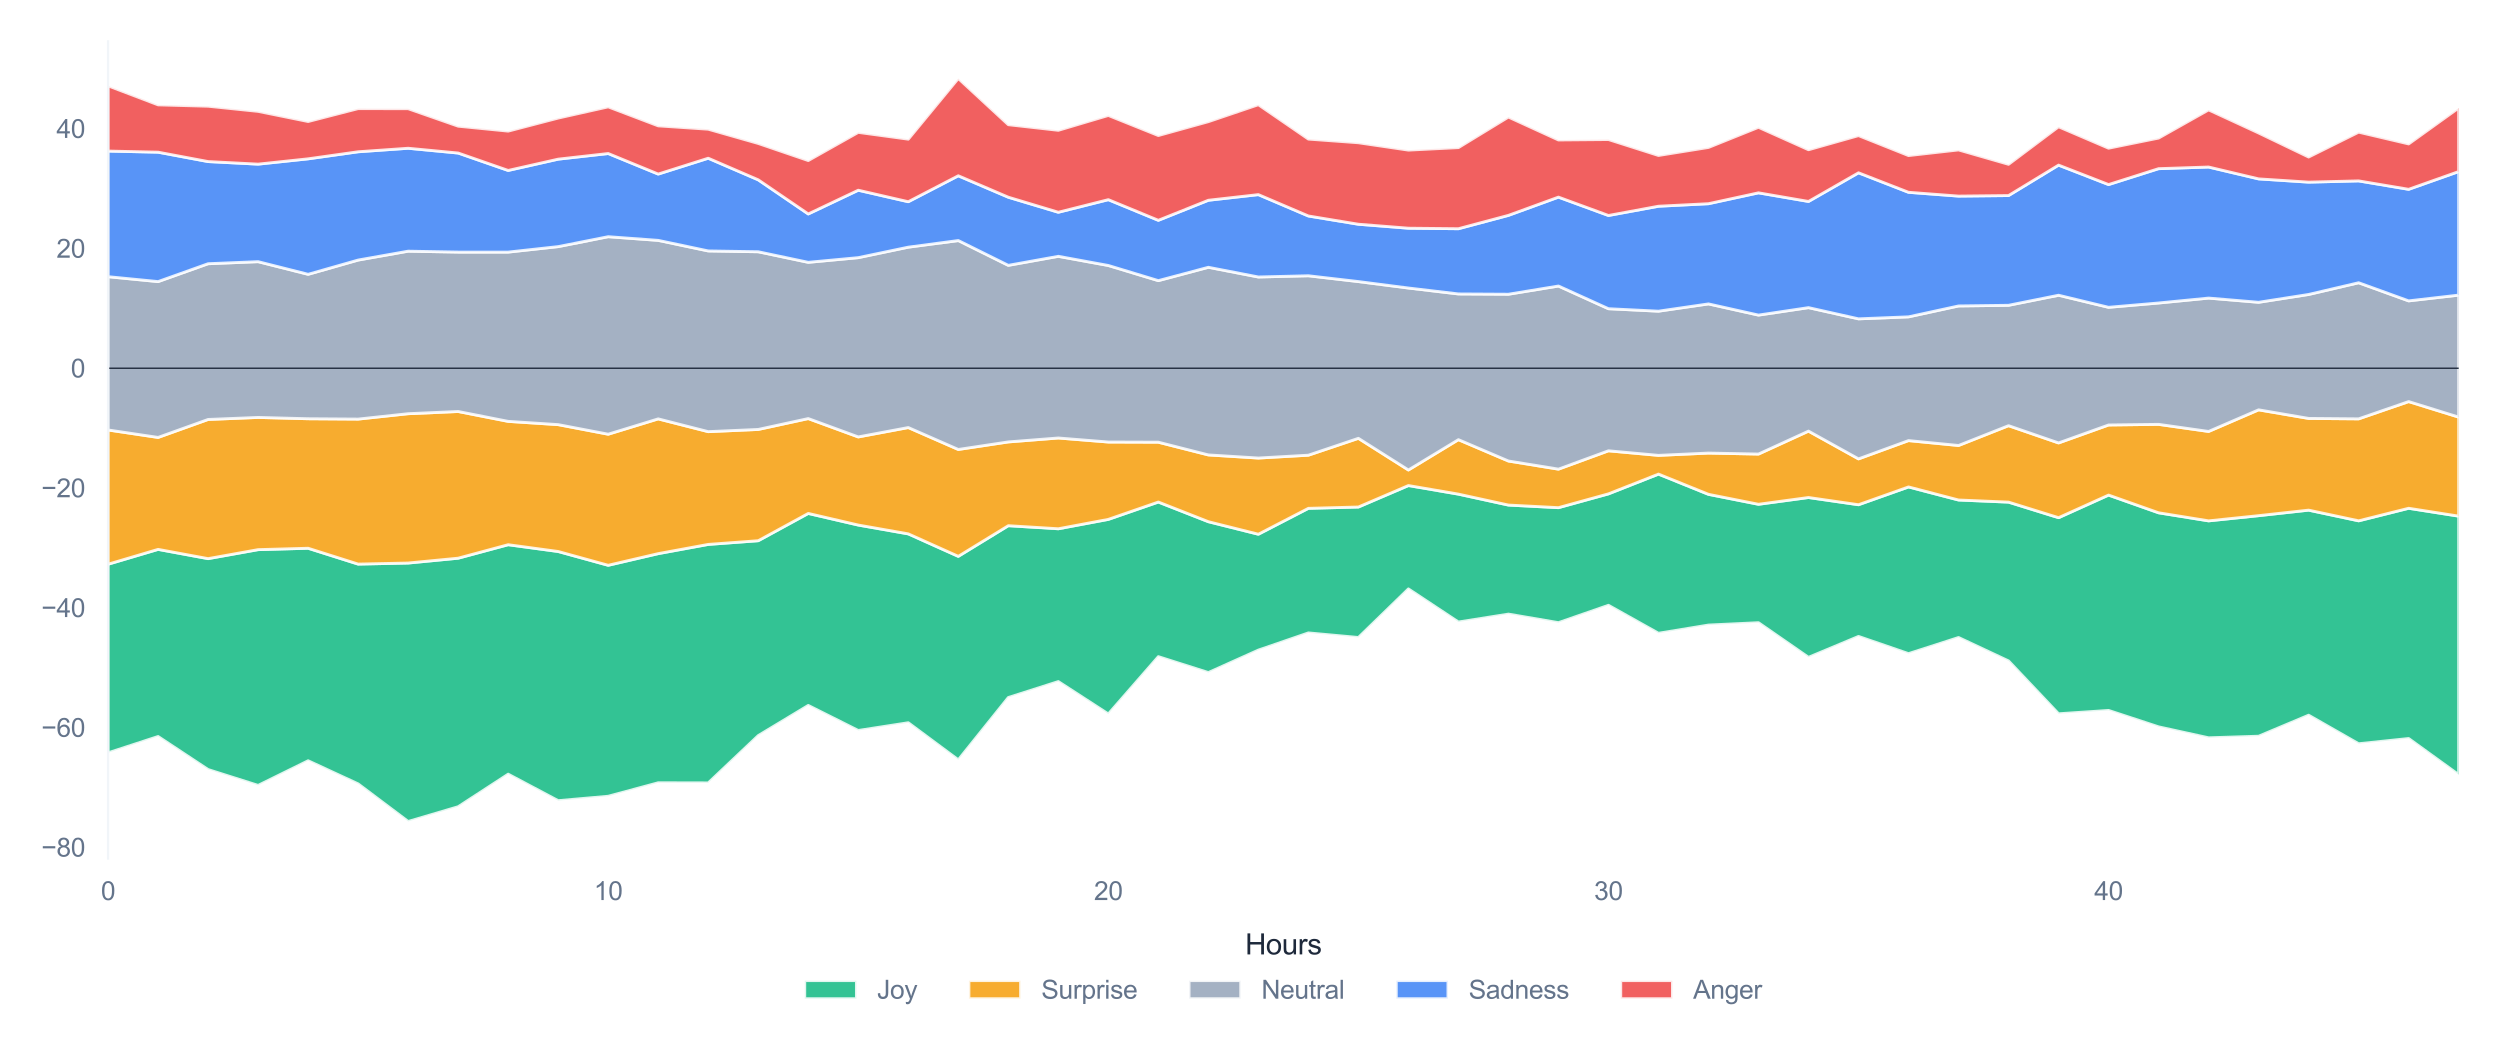 <?xml version="1.0" encoding="utf-8" standalone="no"?>
<!DOCTYPE svg PUBLIC "-//W3C//DTD SVG 1.1//EN"
  "http://www.w3.org/Graphics/SVG/1.1/DTD/svg11.dtd">
<svg xmlns:xlink="http://www.w3.org/1999/xlink" viewBox="0 0 871.166 367.917" xmlns="http://www.w3.org/2000/svg" version="1.1">
 <defs>
  <style type="text/css">*{stroke-linejoin: round; stroke-linecap: butt}</style>
 </defs>
 <g id="figure_1">
  <g id="patch_1">
   <path d="M 0 367.917 
L 871.166 367.917 
L 871.166 0 
L 0 0 
z
" style="fill: #ffffff"/>
  </g>
  <g id="axes_1">
   <g id="patch_2">
    <path d="M 37.666 299.196 
L 856.766 299.196 
L 856.766 14.4 
L 37.666 14.4 
z
" style="fill: #ffffff"/>
   </g>
   <g id="matplotlib.axis_1">
    <g id="xtick_1">
     <g id="line2d_1">
      <path d="M 37.666 299.196 
L 37.666 14.4 
" clip-path="url(#p70966c256e)" style="fill: none; stroke: #ffffff; stroke-width: 0.8; stroke-linecap: round"/>
     </g>
     <g id="text_1">
      <!-- 0 -->
      <g style="fill: #64748b" transform="translate(35.164 313.638) scale(0.09 -0.09)">
       <defs>
        <path id="ArialMT-30" d="M 266 2259 
Q 266 3072 433 3567 
Q 600 4063 929 4331 
Q 1259 4600 1759 4600 
Q 2128 4600 2406 4451 
Q 2684 4303 2865 4023 
Q 3047 3744 3150 3342 
Q 3253 2941 3253 2259 
Q 3253 1453 3087 958 
Q 2922 463 2592 192 
Q 2263 -78 1759 -78 
Q 1097 -78 719 397 
Q 266 969 266 2259 
z
M 844 2259 
Q 844 1131 1108 757 
Q 1372 384 1759 384 
Q 2147 384 2411 759 
Q 2675 1134 2675 2259 
Q 2675 3391 2411 3762 
Q 2147 4134 1753 4134 
Q 1366 4134 1134 3806 
Q 844 3388 844 2259 
z
" transform="scale(0.016)"/>
       </defs>
       <use xlink:href="#ArialMT-30"/>
      </g>
     </g>
    </g>
    <g id="xtick_2">
     <g id="line2d_2">
      <path d="M 211.943 299.196 
L 211.943 14.4 
" clip-path="url(#p70966c256e)" style="fill: none; stroke: #ffffff; stroke-width: 0.8; stroke-linecap: round"/>
     </g>
     <g id="text_2">
      <!-- 10 -->
      <g style="fill: #64748b" transform="translate(206.938 313.638) scale(0.09 -0.09)">
       <defs>
        <path id="ArialMT-31" d="M 2384 0 
L 1822 0 
L 1822 3584 
Q 1619 3391 1289 3197 
Q 959 3003 697 2906 
L 697 3450 
Q 1169 3672 1522 3987 
Q 1875 4303 2022 4600 
L 2384 4600 
L 2384 0 
z
" transform="scale(0.016)"/>
       </defs>
       <use xlink:href="#ArialMT-31"/>
       <use xlink:href="#ArialMT-30" transform="translate(55.615 0)"/>
      </g>
     </g>
    </g>
    <g id="xtick_3">
     <g id="line2d_3">
      <path d="M 386.219 299.196 
L 386.219 14.4 
" clip-path="url(#p70966c256e)" style="fill: none; stroke: #ffffff; stroke-width: 0.8; stroke-linecap: round"/>
     </g>
     <g id="text_3">
      <!-- 20 -->
      <g style="fill: #64748b" transform="translate(381.215 313.638) scale(0.09 -0.09)">
       <defs>
        <path id="ArialMT-32" d="M 3222 541 
L 3222 0 
L 194 0 
Q 188 203 259 391 
Q 375 700 629 1000 
Q 884 1300 1366 1694 
Q 2113 2306 2375 2664 
Q 2638 3022 2638 3341 
Q 2638 3675 2398 3904 
Q 2159 4134 1775 4134 
Q 1369 4134 1125 3890 
Q 881 3647 878 3216 
L 300 3275 
Q 359 3922 746 4261 
Q 1134 4600 1788 4600 
Q 2447 4600 2831 4234 
Q 3216 3869 3216 3328 
Q 3216 3053 3103 2787 
Q 2991 2522 2730 2228 
Q 2469 1934 1863 1422 
Q 1356 997 1212 845 
Q 1069 694 975 541 
L 3222 541 
z
" transform="scale(0.016)"/>
       </defs>
       <use xlink:href="#ArialMT-32"/>
       <use xlink:href="#ArialMT-30" transform="translate(55.615 0)"/>
      </g>
     </g>
    </g>
    <g id="xtick_4">
     <g id="line2d_4">
      <path d="M 560.496 299.196 
L 560.496 14.4 
" clip-path="url(#p70966c256e)" style="fill: none; stroke: #ffffff; stroke-width: 0.8; stroke-linecap: round"/>
     </g>
     <g id="text_4">
      <!-- 30 -->
      <g style="fill: #64748b" transform="translate(555.491 313.638) scale(0.09 -0.09)">
       <defs>
        <path id="ArialMT-33" d="M 269 1209 
L 831 1284 
Q 928 806 1161 595 
Q 1394 384 1728 384 
Q 2125 384 2398 659 
Q 2672 934 2672 1341 
Q 2672 1728 2419 1979 
Q 2166 2231 1775 2231 
Q 1616 2231 1378 2169 
L 1441 2663 
Q 1497 2656 1531 2656 
Q 1891 2656 2178 2843 
Q 2466 3031 2466 3422 
Q 2466 3731 2256 3934 
Q 2047 4138 1716 4138 
Q 1388 4138 1169 3931 
Q 950 3725 888 3313 
L 325 3413 
Q 428 3978 793 4289 
Q 1159 4600 1703 4600 
Q 2078 4600 2393 4439 
Q 2709 4278 2876 4000 
Q 3044 3722 3044 3409 
Q 3044 3113 2884 2869 
Q 2725 2625 2413 2481 
Q 2819 2388 3044 2092 
Q 3269 1797 3269 1353 
Q 3269 753 2831 336 
Q 2394 -81 1725 -81 
Q 1122 -81 723 278 
Q 325 638 269 1209 
z
" transform="scale(0.016)"/>
       </defs>
       <use xlink:href="#ArialMT-33"/>
       <use xlink:href="#ArialMT-30" transform="translate(55.615 0)"/>
      </g>
     </g>
    </g>
    <g id="xtick_5">
     <g id="line2d_5">
      <path d="M 734.773 299.196 
L 734.773 14.4 
" clip-path="url(#p70966c256e)" style="fill: none; stroke: #ffffff; stroke-width: 0.8; stroke-linecap: round"/>
     </g>
     <g id="text_5">
      <!-- 40 -->
      <g style="fill: #64748b" transform="translate(729.768 313.638) scale(0.09 -0.09)">
       <defs>
        <path id="ArialMT-34" d="M 2069 0 
L 2069 1097 
L 81 1097 
L 81 1613 
L 2172 4581 
L 2631 4581 
L 2631 1613 
L 3250 1613 
L 3250 1097 
L 2631 1097 
L 2631 0 
L 2069 0 
z
M 2069 1613 
L 2069 3678 
L 634 1613 
L 2069 1613 
z
" transform="scale(0.016)"/>
       </defs>
       <use xlink:href="#ArialMT-34"/>
       <use xlink:href="#ArialMT-30" transform="translate(55.615 0)"/>
      </g>
     </g>
    </g>
    <g id="text_6">
     <!-- Hours -->
     <g style="fill: #1e293b" transform="translate(433.88 332.585) scale(0.1 -0.1)">
      <defs>
       <path id="ArialMT-48" d="M 513 0 
L 513 4581 
L 1119 4581 
L 1119 2700 
L 3500 2700 
L 3500 4581 
L 4106 4581 
L 4106 0 
L 3500 0 
L 3500 2159 
L 1119 2159 
L 1119 0 
L 513 0 
z
" transform="scale(0.016)"/>
       <path id="ArialMT-6f" d="M 213 1659 
Q 213 2581 725 3025 
Q 1153 3394 1769 3394 
Q 2453 3394 2887 2945 
Q 3322 2497 3322 1706 
Q 3322 1066 3130 698 
Q 2938 331 2570 128 
Q 2203 -75 1769 -75 
Q 1072 -75 642 372 
Q 213 819 213 1659 
z
M 791 1659 
Q 791 1022 1069 705 
Q 1347 388 1769 388 
Q 2188 388 2466 706 
Q 2744 1025 2744 1678 
Q 2744 2294 2464 2611 
Q 2184 2928 1769 2928 
Q 1347 2928 1069 2612 
Q 791 2297 791 1659 
z
" transform="scale(0.016)"/>
       <path id="ArialMT-75" d="M 2597 0 
L 2597 488 
Q 2209 -75 1544 -75 
Q 1250 -75 995 37 
Q 741 150 617 320 
Q 494 491 444 738 
Q 409 903 409 1263 
L 409 3319 
L 972 3319 
L 972 1478 
Q 972 1038 1006 884 
Q 1059 663 1231 536 
Q 1403 409 1656 409 
Q 1909 409 2131 539 
Q 2353 669 2445 892 
Q 2538 1116 2538 1541 
L 2538 3319 
L 3100 3319 
L 3100 0 
L 2597 0 
z
" transform="scale(0.016)"/>
       <path id="ArialMT-72" d="M 416 0 
L 416 3319 
L 922 3319 
L 922 2816 
Q 1116 3169 1280 3281 
Q 1444 3394 1641 3394 
Q 1925 3394 2219 3213 
L 2025 2691 
Q 1819 2813 1613 2813 
Q 1428 2813 1281 2702 
Q 1134 2591 1072 2394 
Q 978 2094 978 1738 
L 978 0 
L 416 0 
z
" transform="scale(0.016)"/>
       <path id="ArialMT-73" d="M 197 991 
L 753 1078 
Q 800 744 1014 566 
Q 1228 388 1613 388 
Q 2000 388 2187 545 
Q 2375 703 2375 916 
Q 2375 1106 2209 1216 
Q 2094 1291 1634 1406 
Q 1016 1563 777 1677 
Q 538 1791 414 1992 
Q 291 2194 291 2438 
Q 291 2659 392 2848 
Q 494 3038 669 3163 
Q 800 3259 1026 3326 
Q 1253 3394 1513 3394 
Q 1903 3394 2198 3281 
Q 2494 3169 2634 2976 
Q 2775 2784 2828 2463 
L 2278 2388 
Q 2241 2644 2061 2787 
Q 1881 2931 1553 2931 
Q 1166 2931 1000 2803 
Q 834 2675 834 2503 
Q 834 2394 903 2306 
Q 972 2216 1119 2156 
Q 1203 2125 1616 2013 
Q 2213 1853 2448 1751 
Q 2684 1650 2818 1456 
Q 2953 1263 2953 975 
Q 2953 694 2789 445 
Q 2625 197 2315 61 
Q 2006 -75 1616 -75 
Q 969 -75 630 194 
Q 291 463 197 991 
z
" transform="scale(0.016)"/>
      </defs>
      <use xlink:href="#ArialMT-48"/>
      <use xlink:href="#ArialMT-6f" transform="translate(72.217 0)"/>
      <use xlink:href="#ArialMT-75" transform="translate(127.832 0)"/>
      <use xlink:href="#ArialMT-72" transform="translate(183.447 0)"/>
      <use xlink:href="#ArialMT-73" transform="translate(216.748 0)"/>
     </g>
    </g>
   </g>
   <g id="matplotlib.axis_2">
    <g id="ytick_1">
     <g id="line2d_6">
      <path d="M 37.666 295.276 
L 856.766 295.276 
" clip-path="url(#p70966c256e)" style="fill: none; stroke: #ffffff; stroke-width: 0.8; stroke-linecap: round"/>
     </g>
     <g id="text_7">
      <!-- −80 -->
      <g style="fill: #64748b" transform="translate(14.4 298.497) scale(0.09 -0.09)">
       <defs>
        <path id="ArialMT-2212" d="M 3381 1997 
L 356 1997 
L 356 2522 
L 3381 2522 
L 3381 1997 
z
" transform="scale(0.016)"/>
        <path id="ArialMT-38" d="M 1131 2484 
Q 781 2613 612 2850 
Q 444 3088 444 3419 
Q 444 3919 803 4259 
Q 1163 4600 1759 4600 
Q 2359 4600 2725 4251 
Q 3091 3903 3091 3403 
Q 3091 3084 2923 2848 
Q 2756 2613 2416 2484 
Q 2838 2347 3058 2040 
Q 3278 1734 3278 1309 
Q 3278 722 2862 322 
Q 2447 -78 1769 -78 
Q 1091 -78 675 323 
Q 259 725 259 1325 
Q 259 1772 486 2073 
Q 713 2375 1131 2484 
z
M 1019 3438 
Q 1019 3113 1228 2906 
Q 1438 2700 1772 2700 
Q 2097 2700 2305 2904 
Q 2513 3109 2513 3406 
Q 2513 3716 2298 3927 
Q 2084 4138 1766 4138 
Q 1444 4138 1231 3931 
Q 1019 3725 1019 3438 
z
M 838 1322 
Q 838 1081 952 856 
Q 1066 631 1291 507 
Q 1516 384 1775 384 
Q 2178 384 2440 643 
Q 2703 903 2703 1303 
Q 2703 1709 2433 1975 
Q 2163 2241 1756 2241 
Q 1359 2241 1098 1978 
Q 838 1716 838 1322 
z
" transform="scale(0.016)"/>
       </defs>
       <use xlink:href="#ArialMT-2212"/>
       <use xlink:href="#ArialMT-38" transform="translate(58.398 0)"/>
       <use xlink:href="#ArialMT-30" transform="translate(114.014 0)"/>
      </g>
     </g>
    </g>
    <g id="ytick_2">
     <g id="line2d_7">
      <path d="M 37.666 253.537 
L 856.766 253.537 
" clip-path="url(#p70966c256e)" style="fill: none; stroke: #ffffff; stroke-width: 0.8; stroke-linecap: round"/>
     </g>
     <g id="text_8">
      <!-- −60 -->
      <g style="fill: #64748b" transform="translate(14.4 256.758) scale(0.09 -0.09)">
       <defs>
        <path id="ArialMT-36" d="M 3184 3459 
L 2625 3416 
Q 2550 3747 2413 3897 
Q 2184 4138 1850 4138 
Q 1581 4138 1378 3988 
Q 1113 3794 959 3422 
Q 806 3050 800 2363 
Q 1003 2672 1297 2822 
Q 1591 2972 1913 2972 
Q 2475 2972 2870 2558 
Q 3266 2144 3266 1488 
Q 3266 1056 3080 686 
Q 2894 316 2569 119 
Q 2244 -78 1831 -78 
Q 1128 -78 684 439 
Q 241 956 241 2144 
Q 241 3472 731 4075 
Q 1159 4600 1884 4600 
Q 2425 4600 2770 4297 
Q 3116 3994 3184 3459 
z
M 888 1484 
Q 888 1194 1011 928 
Q 1134 663 1356 523 
Q 1578 384 1822 384 
Q 2178 384 2434 671 
Q 2691 959 2691 1453 
Q 2691 1928 2437 2201 
Q 2184 2475 1800 2475 
Q 1419 2475 1153 2201 
Q 888 1928 888 1484 
z
" transform="scale(0.016)"/>
       </defs>
       <use xlink:href="#ArialMT-2212"/>
       <use xlink:href="#ArialMT-36" transform="translate(58.398 0)"/>
       <use xlink:href="#ArialMT-30" transform="translate(114.014 0)"/>
      </g>
     </g>
    </g>
    <g id="ytick_3">
     <g id="line2d_8">
      <path d="M 37.666 211.798 
L 856.766 211.798 
" clip-path="url(#p70966c256e)" style="fill: none; stroke: #ffffff; stroke-width: 0.8; stroke-linecap: round"/>
     </g>
     <g id="text_9">
      <!-- −40 -->
      <g style="fill: #64748b" transform="translate(14.4 215.019) scale(0.09 -0.09)">
       <use xlink:href="#ArialMT-2212"/>
       <use xlink:href="#ArialMT-34" transform="translate(58.398 0)"/>
       <use xlink:href="#ArialMT-30" transform="translate(114.014 0)"/>
      </g>
     </g>
    </g>
    <g id="ytick_4">
     <g id="line2d_9">
      <path d="M 37.666 170.06 
L 856.766 170.06 
" clip-path="url(#p70966c256e)" style="fill: none; stroke: #ffffff; stroke-width: 0.8; stroke-linecap: round"/>
     </g>
     <g id="text_10">
      <!-- −20 -->
      <g style="fill: #64748b" transform="translate(14.4 173.281) scale(0.09 -0.09)">
       <use xlink:href="#ArialMT-2212"/>
       <use xlink:href="#ArialMT-32" transform="translate(58.398 0)"/>
       <use xlink:href="#ArialMT-30" transform="translate(114.014 0)"/>
      </g>
     </g>
    </g>
    <g id="ytick_5">
     <g id="line2d_10">
      <path d="M 37.666 128.321 
L 856.766 128.321 
" clip-path="url(#p70966c256e)" style="fill: none; stroke: #ffffff; stroke-width: 0.8; stroke-linecap: round"/>
     </g>
     <g id="text_11">
      <!-- 0 -->
      <g style="fill: #64748b" transform="translate(24.661 131.542) scale(0.09 -0.09)">
       <use xlink:href="#ArialMT-30"/>
      </g>
     </g>
    </g>
    <g id="ytick_6">
     <g id="line2d_11">
      <path d="M 37.666 86.582 
L 856.766 86.582 
" clip-path="url(#p70966c256e)" style="fill: none; stroke: #ffffff; stroke-width: 0.8; stroke-linecap: round"/>
     </g>
     <g id="text_12">
      <!-- 20 -->
      <g style="fill: #64748b" transform="translate(19.657 89.803) scale(0.09 -0.09)">
       <use xlink:href="#ArialMT-32"/>
       <use xlink:href="#ArialMT-30" transform="translate(55.615 0)"/>
      </g>
     </g>
    </g>
    <g id="ytick_7">
     <g id="line2d_12">
      <path d="M 37.666 44.843 
L 856.766 44.843 
" clip-path="url(#p70966c256e)" style="fill: none; stroke: #ffffff; stroke-width: 0.8; stroke-linecap: round"/>
     </g>
     <g id="text_13">
      <!-- 40 -->
      <g style="fill: #64748b" transform="translate(19.657 48.064) scale(0.09 -0.09)">
       <use xlink:href="#ArialMT-34"/>
       <use xlink:href="#ArialMT-30" transform="translate(55.615 0)"/>
      </g>
     </g>
    </g>
   </g>
   <g id="FillBetweenPolyCollection_1">
    <defs>
     <path id="m898c49acc3" d="M 37.666 -171.309 
L 37.666 -105.59 
L 55.094 -111.277 
L 72.522 -99.763 
L 89.949 -94.239 
L 107.377 -102.825 
L 124.805 -94.763 
L 142.232 -81.667 
L 159.66 -86.808 
L 177.088 -98.154 
L 194.515 -88.919 
L 211.943 -90.456 
L 229.371 -95.153 
L 246.798 -95.11 
L 264.226 -111.596 
L 281.653 -122.106 
L 299.081 -113.38 
L 316.509 -116.074 
L 333.936 -103.148 
L 351.364 -124.862 
L 368.792 -130.421 
L 386.219 -119.127 
L 403.647 -139.103 
L 421.075 -133.56 
L 438.502 -141.385 
L 455.93 -147.377 
L 473.358 -145.778 
L 490.785 -162.707 
L 508.213 -151.172 
L 525.641 -153.925 
L 543.068 -150.951 
L 560.496 -156.999 
L 577.924 -147.255 
L 595.351 -150.112 
L 612.779 -150.934 
L 630.207 -138.864 
L 647.634 -146.15 
L 665.062 -140.155 
L 682.49 -145.773 
L 699.917 -137.609 
L 717.345 -119.193 
L 734.773 -120.36 
L 752.2 -114.64 
L 769.628 -110.824 
L 787.056 -111.376 
L 804.483 -118.697 
L 821.911 -108.755 
L 839.339 -110.573 
L 856.766 -97.973 
L 856.766 -188.065 
L 856.766 -188.065 
L 839.339 -190.802 
L 821.911 -186.432 
L 804.483 -190.153 
L 787.056 -188.23 
L 769.628 -186.419 
L 752.2 -189.232 
L 734.773 -195.4 
L 717.345 -187.524 
L 699.917 -192.948 
L 682.49 -193.686 
L 665.062 -198.24 
L 647.634 -192.04 
L 630.207 -194.555 
L 612.779 -192.196 
L 595.351 -195.662 
L 577.924 -202.708 
L 560.496 -195.828 
L 543.068 -191.016 
L 525.641 -191.925 
L 508.213 -195.732 
L 490.785 -198.721 
L 473.358 -191.243 
L 455.93 -190.783 
L 438.502 -181.761 
L 421.075 -186.129 
L 403.647 -192.977 
L 386.219 -186.935 
L 368.792 -183.664 
L 351.364 -184.731 
L 333.936 -174.056 
L 316.509 -181.884 
L 299.081 -184.958 
L 281.653 -189.005 
L 264.226 -179.499 
L 246.798 -178.21 
L 229.371 -175 
L 211.943 -170.937 
L 194.515 -175.742 
L 177.088 -178.107 
L 159.66 -173.409 
L 142.232 -171.723 
L 124.805 -171.352 
L 107.377 -176.872 
L 89.949 -176.388 
L 72.522 -173.255 
L 55.094 -176.481 
L 37.666 -171.309 
z
" style="stroke: #ffffff; stroke-opacity: 0.85"/>
    </defs>
    <g clip-path="url(#p70966c256e)">
     <use xlink:href="#m898c49acc3" x="0" y="367.917" style="fill: #10b981; fill-opacity: 0.85; stroke: #ffffff; stroke-opacity: 0.85"/>
    </g>
   </g>
   <g id="FillBetweenPolyCollection_2">
    <defs>
     <path id="mda2f14a70c" d="M 37.666 -218.096 
L 37.666 -171.309 
L 55.094 -176.481 
L 72.522 -173.255 
L 89.949 -176.388 
L 107.377 -176.872 
L 124.805 -171.352 
L 142.232 -171.723 
L 159.66 -173.409 
L 177.088 -178.107 
L 194.515 -175.742 
L 211.943 -170.937 
L 229.371 -175 
L 246.798 -178.21 
L 264.226 -179.499 
L 281.653 -189.005 
L 299.081 -184.958 
L 316.509 -181.884 
L 333.936 -174.056 
L 351.364 -184.731 
L 368.792 -183.664 
L 386.219 -186.935 
L 403.647 -192.977 
L 421.075 -186.129 
L 438.502 -181.761 
L 455.93 -190.783 
L 473.358 -191.243 
L 490.785 -198.721 
L 508.213 -195.732 
L 525.641 -191.925 
L 543.068 -191.016 
L 560.496 -195.828 
L 577.924 -202.708 
L 595.351 -195.662 
L 612.779 -192.196 
L 630.207 -194.555 
L 647.634 -192.04 
L 665.062 -198.24 
L 682.49 -193.686 
L 699.917 -192.948 
L 717.345 -187.524 
L 734.773 -195.4 
L 752.2 -189.232 
L 769.628 -186.419 
L 787.056 -188.23 
L 804.483 -190.153 
L 821.911 -186.432 
L 839.339 -190.802 
L 856.766 -188.065 
L 856.766 -222.574 
L 856.766 -222.574 
L 839.339 -227.983 
L 821.911 -221.965 
L 804.483 -222.119 
L 787.056 -225.108 
L 769.628 -217.575 
L 752.2 -220.048 
L 734.773 -219.828 
L 717.345 -213.573 
L 699.917 -219.587 
L 682.49 -212.684 
L 665.062 -214.39 
L 647.634 -208.019 
L 630.207 -217.688 
L 612.779 -209.697 
L 595.351 -210.04 
L 577.924 -209.241 
L 560.496 -210.832 
L 543.068 -204.44 
L 525.641 -207.272 
L 508.213 -214.713 
L 490.785 -204.148 
L 473.358 -215.181 
L 455.93 -209.302 
L 438.502 -208.309 
L 421.075 -209.399 
L 403.647 -213.829 
L 386.219 -213.892 
L 368.792 -215.295 
L 351.364 -213.928 
L 333.936 -211.298 
L 316.509 -218.936 
L 299.081 -215.667 
L 281.653 -222.063 
L 264.226 -218.274 
L 246.798 -217.506 
L 229.371 -221.957 
L 211.943 -216.614 
L 194.515 -219.952 
L 177.088 -221.089 
L 159.66 -224.529 
L 142.232 -223.759 
L 124.805 -221.881 
L 107.377 -222.005 
L 89.949 -222.461 
L 72.522 -221.755 
L 55.094 -215.491 
L 37.666 -218.096 
z
" style="stroke: #ffffff; stroke-opacity: 0.85"/>
    </defs>
    <g clip-path="url(#p70966c256e)">
     <use xlink:href="#mda2f14a70c" x="0" y="367.917" style="fill: #f59e0b; fill-opacity: 0.85; stroke: #ffffff; stroke-opacity: 0.85"/>
    </g>
   </g>
   <g id="FillBetweenPolyCollection_3">
    <defs>
     <path id="m950d8cde05" d="M 37.666 -271.505 
L 37.666 -218.096 
L 55.094 -215.491 
L 72.522 -221.755 
L 89.949 -222.461 
L 107.377 -222.005 
L 124.805 -221.881 
L 142.232 -223.759 
L 159.66 -224.529 
L 177.088 -221.089 
L 194.515 -219.952 
L 211.943 -216.614 
L 229.371 -221.957 
L 246.798 -217.506 
L 264.226 -218.274 
L 281.653 -222.063 
L 299.081 -215.667 
L 316.509 -218.936 
L 333.936 -211.298 
L 351.364 -213.928 
L 368.792 -215.295 
L 386.219 -213.892 
L 403.647 -213.829 
L 421.075 -209.399 
L 438.502 -208.309 
L 455.93 -209.302 
L 473.358 -215.181 
L 490.785 -204.148 
L 508.213 -214.713 
L 525.641 -207.272 
L 543.068 -204.44 
L 560.496 -210.832 
L 577.924 -209.241 
L 595.351 -210.04 
L 612.779 -209.697 
L 630.207 -217.688 
L 647.634 -208.019 
L 665.062 -214.39 
L 682.49 -212.684 
L 699.917 -219.587 
L 717.345 -213.573 
L 734.773 -219.828 
L 752.2 -220.048 
L 769.628 -217.575 
L 787.056 -225.108 
L 804.483 -222.119 
L 821.911 -221.965 
L 839.339 -227.983 
L 856.766 -222.574 
L 856.766 -265.085 
L 856.766 -265.085 
L 839.339 -263.078 
L 821.911 -269.394 
L 804.483 -265.312 
L 787.056 -262.584 
L 769.628 -264.049 
L 752.2 -262.339 
L 734.773 -260.835 
L 717.345 -265.039 
L 699.917 -261.538 
L 682.49 -261.305 
L 665.062 -257.512 
L 647.634 -256.818 
L 630.207 -260.722 
L 612.779 -258.123 
L 595.351 -262.02 
L 577.924 -259.484 
L 560.496 -260.344 
L 543.068 -268.253 
L 525.641 -265.391 
L 508.213 -265.495 
L 490.785 -267.556 
L 473.358 -269.803 
L 455.93 -271.826 
L 438.502 -271.402 
L 421.075 -274.779 
L 403.647 -270.132 
L 386.219 -275.409 
L 368.792 -278.602 
L 351.364 -275.461 
L 333.936 -284.101 
L 316.509 -281.791 
L 299.081 -278.139 
L 281.653 -276.511 
L 264.226 -280.192 
L 246.798 -280.48 
L 229.371 -284.159 
L 211.943 -285.441 
L 194.515 -281.985 
L 177.088 -280.075 
L 159.66 -280.077 
L 142.232 -280.394 
L 124.805 -277.301 
L 107.377 -272.334 
L 89.949 -276.74 
L 72.522 -276.023 
L 55.094 -269.796 
L 37.666 -271.505 
z
" style="stroke: #ffffff; stroke-opacity: 0.85"/>
    </defs>
    <g clip-path="url(#p70966c256e)">
     <use xlink:href="#m950d8cde05" x="0" y="367.917" style="fill: #94a3b8; fill-opacity: 0.85; stroke: #ffffff; stroke-opacity: 0.85"/>
    </g>
   </g>
   <g id="FillBetweenPolyCollection_4">
    <defs>
     <path id="m07385fb81d" d="M 37.666 -315.28 
L 37.666 -271.505 
L 55.094 -269.796 
L 72.522 -276.023 
L 89.949 -276.74 
L 107.377 -272.334 
L 124.805 -277.301 
L 142.232 -280.394 
L 159.66 -280.077 
L 177.088 -280.075 
L 194.515 -281.985 
L 211.943 -285.441 
L 229.371 -284.159 
L 246.798 -280.48 
L 264.226 -280.192 
L 281.653 -276.511 
L 299.081 -278.139 
L 316.509 -281.791 
L 333.936 -284.101 
L 351.364 -275.461 
L 368.792 -278.602 
L 386.219 -275.409 
L 403.647 -270.132 
L 421.075 -274.779 
L 438.502 -271.402 
L 455.93 -271.826 
L 473.358 -269.803 
L 490.785 -267.556 
L 508.213 -265.495 
L 525.641 -265.391 
L 543.068 -268.253 
L 560.496 -260.344 
L 577.924 -259.484 
L 595.351 -262.02 
L 612.779 -258.123 
L 630.207 -260.722 
L 647.634 -256.818 
L 665.062 -257.512 
L 682.49 -261.305 
L 699.917 -261.538 
L 717.345 -265.039 
L 734.773 -260.835 
L 752.2 -262.339 
L 769.628 -264.049 
L 787.056 -262.584 
L 804.483 -265.312 
L 821.911 -269.394 
L 839.339 -263.078 
L 856.766 -265.085 
L 856.766 -308.13 
L 856.766 -308.13 
L 839.339 -301.954 
L 821.911 -304.886 
L 804.483 -304.454 
L 787.056 -305.587 
L 769.628 -309.717 
L 752.2 -309.145 
L 734.773 -303.606 
L 717.345 -310.382 
L 699.917 -299.778 
L 682.49 -299.586 
L 665.062 -300.914 
L 647.634 -307.703 
L 630.207 -297.721 
L 612.779 -300.726 
L 595.351 -296.938 
L 577.924 -296.055 
L 560.496 -292.834 
L 543.068 -299.23 
L 525.641 -292.874 
L 508.213 -288.219 
L 490.785 -288.402 
L 473.358 -289.783 
L 455.93 -292.661 
L 438.502 -300.104 
L 421.075 -298.136 
L 403.647 -291.152 
L 386.219 -298.343 
L 368.792 -293.959 
L 351.364 -299.203 
L 333.936 -306.669 
L 316.509 -297.628 
L 299.081 -301.638 
L 281.653 -293.367 
L 264.226 -305.259 
L 246.798 -312.786 
L 229.371 -307.263 
L 211.943 -314.424 
L 194.515 -312.461 
L 177.088 -308.525 
L 159.66 -314.594 
L 142.232 -316.258 
L 124.805 -315.034 
L 107.377 -312.576 
L 89.949 -310.723 
L 72.522 -311.62 
L 55.094 -314.891 
L 37.666 -315.28 
z
" style="stroke: #ffffff; stroke-opacity: 0.85"/>
    </defs>
    <g clip-path="url(#p70966c256e)">
     <use xlink:href="#m07385fb81d" x="0" y="367.917" style="fill: #3b82f6; fill-opacity: 0.85; stroke: #ffffff; stroke-opacity: 0.85"/>
    </g>
   </g>
   <g id="FillBetweenPolyCollection_5">
    <defs>
     <path id="m136c7e872a" d="M 37.666 -337.998 
L 37.666 -315.28 
L 55.094 -314.891 
L 72.522 -311.62 
L 89.949 -310.723 
L 107.377 -312.576 
L 124.805 -315.034 
L 142.232 -316.258 
L 159.66 -314.594 
L 177.088 -308.525 
L 194.515 -312.461 
L 211.943 -314.424 
L 229.371 -307.263 
L 246.798 -312.786 
L 264.226 -305.259 
L 281.653 -293.367 
L 299.081 -301.638 
L 316.509 -297.628 
L 333.936 -306.669 
L 351.364 -299.203 
L 368.792 -293.959 
L 386.219 -298.343 
L 403.647 -291.152 
L 421.075 -298.136 
L 438.502 -300.104 
L 455.93 -292.661 
L 473.358 -289.783 
L 490.785 -288.402 
L 508.213 -288.219 
L 525.641 -292.874 
L 543.068 -299.23 
L 560.496 -292.834 
L 577.924 -296.055 
L 595.351 -296.938 
L 612.779 -300.726 
L 630.207 -297.721 
L 647.634 -307.703 
L 665.062 -300.914 
L 682.49 -299.586 
L 699.917 -299.778 
L 717.345 -310.382 
L 734.773 -303.606 
L 752.2 -309.145 
L 769.628 -309.717 
L 787.056 -305.587 
L 804.483 -304.454 
L 821.911 -304.886 
L 839.339 -301.954 
L 856.766 -308.13 
L 856.766 -330.286 
L 856.766 -330.286 
L 839.339 -317.761 
L 821.911 -321.86 
L 804.483 -313.195 
L 787.056 -321.572 
L 769.628 -329.623 
L 752.2 -319.801 
L 734.773 -316.271 
L 717.345 -323.74 
L 699.917 -310.658 
L 682.49 -315.672 
L 665.062 -313.702 
L 647.634 -320.657 
L 630.207 -315.732 
L 612.779 -323.549 
L 595.351 -316.537 
L 577.924 -313.737 
L 560.496 -319.292 
L 543.068 -319.137 
L 525.641 -327.12 
L 508.213 -316.479 
L 490.785 -315.605 
L 473.358 -318.17 
L 455.93 -319.446 
L 438.502 -331.429 
L 421.075 -325.52 
L 403.647 -320.685 
L 386.219 -327.683 
L 368.792 -322.508 
L 351.364 -324.46 
L 333.936 -340.572 
L 316.509 -319.416 
L 299.081 -321.784 
L 281.653 -311.97 
L 264.226 -317.923 
L 246.798 -322.892 
L 229.371 -324.057 
L 211.943 -330.679 
L 194.515 -326.77 
L 177.088 -322.22 
L 159.66 -323.942 
L 142.232 -330.033 
L 124.805 -330.067 
L 107.377 -325.57 
L 89.949 -329.105 
L 72.522 -330.899 
L 55.094 -331.374 
L 37.666 -337.998 
z
" style="stroke: #ffffff; stroke-opacity: 0.85"/>
    </defs>
    <g clip-path="url(#p70966c256e)">
     <use xlink:href="#m136c7e872a" x="0" y="367.917" style="fill: #ef4444; fill-opacity: 0.85; stroke: #ffffff; stroke-opacity: 0.85"/>
    </g>
   </g>
   <g id="line2d_13">
    <path d="M 37.666 128.321 
L 856.766 128.321 
" clip-path="url(#p70966c256e)" style="fill: none; stroke: #1e293b; stroke-width: 0.5; stroke-linecap: round"/>
   </g>
   <g id="patch_3">
    <path d="M 37.666 299.196 
L 37.666 14.4 
" style="fill: none; stroke: #f1f5f9; stroke-width: 0.8; stroke-linejoin: miter; stroke-linecap: square"/>
   </g>
   <g id="legend_1">
    <g id="patch_4">
     <path d="M 280.434 348.023 
L 298.434 348.023 
L 298.434 341.723 
L 280.434 341.723 
z
" style="fill: #10b981; fill-opacity: 0.85; stroke: #ffffff; stroke-opacity: 0.85; stroke-linejoin: miter"/>
    </g>
    <g id="text_14">
     <!-- Joy -->
     <g style="fill: #64748b" transform="translate(305.634 348.023) scale(0.09 -0.09)">
      <defs>
       <path id="ArialMT-4a" d="M 184 1300 
L 731 1375 
Q 753 850 928 656 
Q 1103 463 1413 463 
Q 1641 463 1806 567 
Q 1972 672 2034 851 
Q 2097 1031 2097 1425 
L 2097 4581 
L 2703 4581 
L 2703 1459 
Q 2703 884 2564 568 
Q 2425 253 2123 87 
Q 1822 -78 1416 -78 
Q 813 -78 492 269 
Q 172 616 184 1300 
z
" transform="scale(0.016)"/>
       <path id="ArialMT-79" d="M 397 -1278 
L 334 -750 
Q 519 -800 656 -800 
Q 844 -800 956 -737 
Q 1069 -675 1141 -563 
Q 1194 -478 1313 -144 
Q 1328 -97 1363 -6 
L 103 3319 
L 709 3319 
L 1400 1397 
Q 1534 1031 1641 628 
Q 1738 1016 1872 1384 
L 2581 3319 
L 3144 3319 
L 1881 -56 
Q 1678 -603 1566 -809 
Q 1416 -1088 1222 -1217 
Q 1028 -1347 759 -1347 
Q 597 -1347 397 -1278 
z
" transform="scale(0.016)"/>
      </defs>
      <use xlink:href="#ArialMT-4a"/>
      <use xlink:href="#ArialMT-6f" transform="translate(50 0)"/>
      <use xlink:href="#ArialMT-79" transform="translate(105.615 0)"/>
     </g>
    </g>
    <g id="patch_5">
     <path d="M 337.639 348.023 
L 355.639 348.023 
L 355.639 341.723 
L 337.639 341.723 
z
" style="fill: #f59e0b; fill-opacity: 0.85; stroke: #ffffff; stroke-opacity: 0.85; stroke-linejoin: miter"/>
    </g>
    <g id="text_15">
     <!-- Surprise -->
     <g style="fill: #64748b" transform="translate(362.839 348.023) scale(0.09 -0.09)">
      <defs>
       <path id="ArialMT-53" d="M 288 1472 
L 859 1522 
Q 900 1178 1048 958 
Q 1197 738 1509 602 
Q 1822 466 2213 466 
Q 2559 466 2825 569 
Q 3091 672 3220 851 
Q 3350 1031 3350 1244 
Q 3350 1459 3225 1620 
Q 3100 1781 2813 1891 
Q 2628 1963 1997 2114 
Q 1366 2266 1113 2400 
Q 784 2572 623 2826 
Q 463 3081 463 3397 
Q 463 3744 659 4045 
Q 856 4347 1234 4503 
Q 1613 4659 2075 4659 
Q 2584 4659 2973 4495 
Q 3363 4331 3572 4012 
Q 3781 3694 3797 3291 
L 3216 3247 
Q 3169 3681 2898 3903 
Q 2628 4125 2100 4125 
Q 1550 4125 1298 3923 
Q 1047 3722 1047 3438 
Q 1047 3191 1225 3031 
Q 1400 2872 2139 2705 
Q 2878 2538 3153 2413 
Q 3553 2228 3743 1945 
Q 3934 1663 3934 1294 
Q 3934 928 3725 604 
Q 3516 281 3123 101 
Q 2731 -78 2241 -78 
Q 1619 -78 1198 103 
Q 778 284 539 648 
Q 300 1013 288 1472 
z
" transform="scale(0.016)"/>
       <path id="ArialMT-70" d="M 422 -1272 
L 422 3319 
L 934 3319 
L 934 2888 
Q 1116 3141 1344 3267 
Q 1572 3394 1897 3394 
Q 2322 3394 2647 3175 
Q 2972 2956 3137 2557 
Q 3303 2159 3303 1684 
Q 3303 1175 3120 767 
Q 2938 359 2589 142 
Q 2241 -75 1856 -75 
Q 1575 -75 1351 44 
Q 1128 163 984 344 
L 984 -1272 
L 422 -1272 
z
M 931 1641 
Q 931 1000 1190 694 
Q 1450 388 1819 388 
Q 2194 388 2461 705 
Q 2728 1022 2728 1688 
Q 2728 2322 2467 2637 
Q 2206 2953 1844 2953 
Q 1484 2953 1207 2617 
Q 931 2281 931 1641 
z
" transform="scale(0.016)"/>
       <path id="ArialMT-69" d="M 425 3934 
L 425 4581 
L 988 4581 
L 988 3934 
L 425 3934 
z
M 425 0 
L 425 3319 
L 988 3319 
L 988 0 
L 425 0 
z
" transform="scale(0.016)"/>
       <path id="ArialMT-65" d="M 2694 1069 
L 3275 997 
Q 3138 488 2766 206 
Q 2394 -75 1816 -75 
Q 1088 -75 661 373 
Q 234 822 234 1631 
Q 234 2469 665 2931 
Q 1097 3394 1784 3394 
Q 2450 3394 2872 2941 
Q 3294 2488 3294 1666 
Q 3294 1616 3291 1516 
L 816 1516 
Q 847 969 1125 678 
Q 1403 388 1819 388 
Q 2128 388 2347 550 
Q 2566 713 2694 1069 
z
M 847 1978 
L 2700 1978 
Q 2663 2397 2488 2606 
Q 2219 2931 1791 2931 
Q 1403 2931 1139 2672 
Q 875 2413 847 1978 
z
" transform="scale(0.016)"/>
      </defs>
      <use xlink:href="#ArialMT-53"/>
      <use xlink:href="#ArialMT-75" transform="translate(66.699 0)"/>
      <use xlink:href="#ArialMT-72" transform="translate(122.314 0)"/>
      <use xlink:href="#ArialMT-70" transform="translate(155.615 0)"/>
      <use xlink:href="#ArialMT-72" transform="translate(211.23 0)"/>
      <use xlink:href="#ArialMT-69" transform="translate(244.531 0)"/>
      <use xlink:href="#ArialMT-73" transform="translate(266.748 0)"/>
      <use xlink:href="#ArialMT-65" transform="translate(316.748 0)"/>
     </g>
    </g>
    <g id="patch_6">
     <path d="M 414.35 348.023 
L 432.35 348.023 
L 432.35 341.723 
L 414.35 341.723 
z
" style="fill: #94a3b8; fill-opacity: 0.85; stroke: #ffffff; stroke-opacity: 0.85; stroke-linejoin: miter"/>
    </g>
    <g id="text_16">
     <!-- Neutral -->
     <g style="fill: #64748b" transform="translate(439.55 348.023) scale(0.09 -0.09)">
      <defs>
       <path id="ArialMT-4e" d="M 488 0 
L 488 4581 
L 1109 4581 
L 3516 984 
L 3516 4581 
L 4097 4581 
L 4097 0 
L 3475 0 
L 1069 3600 
L 1069 0 
L 488 0 
z
" transform="scale(0.016)"/>
       <path id="ArialMT-74" d="M 1650 503 
L 1731 6 
Q 1494 -44 1306 -44 
Q 1000 -44 831 53 
Q 663 150 594 308 
Q 525 466 525 972 
L 525 2881 
L 113 2881 
L 113 3319 
L 525 3319 
L 525 4141 
L 1084 4478 
L 1084 3319 
L 1650 3319 
L 1650 2881 
L 1084 2881 
L 1084 941 
Q 1084 700 1114 631 
Q 1144 563 1211 522 
Q 1278 481 1403 481 
Q 1497 481 1650 503 
z
" transform="scale(0.016)"/>
       <path id="ArialMT-61" d="M 2588 409 
Q 2275 144 1986 34 
Q 1697 -75 1366 -75 
Q 819 -75 525 192 
Q 231 459 231 875 
Q 231 1119 342 1320 
Q 453 1522 633 1644 
Q 813 1766 1038 1828 
Q 1203 1872 1538 1913 
Q 2219 1994 2541 2106 
Q 2544 2222 2544 2253 
Q 2544 2597 2384 2738 
Q 2169 2928 1744 2928 
Q 1347 2928 1158 2789 
Q 969 2650 878 2297 
L 328 2372 
Q 403 2725 575 2942 
Q 747 3159 1072 3276 
Q 1397 3394 1825 3394 
Q 2250 3394 2515 3294 
Q 2781 3194 2906 3042 
Q 3031 2891 3081 2659 
Q 3109 2516 3109 2141 
L 3109 1391 
Q 3109 606 3145 398 
Q 3181 191 3288 0 
L 2700 0 
Q 2613 175 2588 409 
z
M 2541 1666 
Q 2234 1541 1622 1453 
Q 1275 1403 1131 1340 
Q 988 1278 909 1158 
Q 831 1038 831 891 
Q 831 666 1001 516 
Q 1172 366 1500 366 
Q 1825 366 2078 508 
Q 2331 650 2450 897 
Q 2541 1088 2541 1459 
L 2541 1666 
z
" transform="scale(0.016)"/>
       <path id="ArialMT-6c" d="M 409 0 
L 409 4581 
L 972 4581 
L 972 0 
L 409 0 
z
" transform="scale(0.016)"/>
      </defs>
      <use xlink:href="#ArialMT-4e"/>
      <use xlink:href="#ArialMT-65" transform="translate(72.217 0)"/>
      <use xlink:href="#ArialMT-75" transform="translate(127.832 0)"/>
      <use xlink:href="#ArialMT-74" transform="translate(183.447 0)"/>
      <use xlink:href="#ArialMT-72" transform="translate(211.23 0)"/>
      <use xlink:href="#ArialMT-61" transform="translate(244.531 0)"/>
      <use xlink:href="#ArialMT-6c" transform="translate(300.146 0)"/>
     </g>
    </g>
    <g id="patch_7">
     <path d="M 486.561 348.023 
L 504.561 348.023 
L 504.561 341.723 
L 486.561 341.723 
z
" style="fill: #3b82f6; fill-opacity: 0.85; stroke: #ffffff; stroke-opacity: 0.85; stroke-linejoin: miter"/>
    </g>
    <g id="text_17">
     <!-- Sadness -->
     <g style="fill: #64748b" transform="translate(511.761 348.023) scale(0.09 -0.09)">
      <defs>
       <path id="ArialMT-64" d="M 2575 0 
L 2575 419 
Q 2259 -75 1647 -75 
Q 1250 -75 917 144 
Q 584 363 401 755 
Q 219 1147 219 1656 
Q 219 2153 384 2558 
Q 550 2963 881 3178 
Q 1213 3394 1622 3394 
Q 1922 3394 2156 3267 
Q 2391 3141 2538 2938 
L 2538 4581 
L 3097 4581 
L 3097 0 
L 2575 0 
z
M 797 1656 
Q 797 1019 1065 703 
Q 1334 388 1700 388 
Q 2069 388 2326 689 
Q 2584 991 2584 1609 
Q 2584 2291 2321 2609 
Q 2059 2928 1675 2928 
Q 1300 2928 1048 2622 
Q 797 2316 797 1656 
z
" transform="scale(0.016)"/>
       <path id="ArialMT-6e" d="M 422 0 
L 422 3319 
L 928 3319 
L 928 2847 
Q 1294 3394 1984 3394 
Q 2284 3394 2536 3286 
Q 2788 3178 2913 3003 
Q 3038 2828 3088 2588 
Q 3119 2431 3119 2041 
L 3119 0 
L 2556 0 
L 2556 2019 
Q 2556 2363 2490 2533 
Q 2425 2703 2258 2804 
Q 2091 2906 1866 2906 
Q 1506 2906 1245 2678 
Q 984 2450 984 1813 
L 984 0 
L 422 0 
z
" transform="scale(0.016)"/>
      </defs>
      <use xlink:href="#ArialMT-53"/>
      <use xlink:href="#ArialMT-61" transform="translate(66.699 0)"/>
      <use xlink:href="#ArialMT-64" transform="translate(122.314 0)"/>
      <use xlink:href="#ArialMT-6e" transform="translate(177.93 0)"/>
      <use xlink:href="#ArialMT-65" transform="translate(233.545 0)"/>
      <use xlink:href="#ArialMT-73" transform="translate(289.16 0)"/>
      <use xlink:href="#ArialMT-73" transform="translate(339.16 0)"/>
     </g>
    </g>
    <g id="patch_8">
     <path d="M 564.784 348.023 
L 582.784 348.023 
L 582.784 341.723 
L 564.784 341.723 
z
" style="fill: #ef4444; fill-opacity: 0.85; stroke: #ffffff; stroke-opacity: 0.85; stroke-linejoin: miter"/>
    </g>
    <g id="text_18">
     <!-- Anger -->
     <g style="fill: #64748b" transform="translate(589.984 348.023) scale(0.09 -0.09)">
      <defs>
       <path id="ArialMT-41" d="M -9 0 
L 1750 4581 
L 2403 4581 
L 4278 0 
L 3588 0 
L 3053 1388 
L 1138 1388 
L 634 0 
L -9 0 
z
M 1313 1881 
L 2866 1881 
L 2388 3150 
Q 2169 3728 2063 4100 
Q 1975 3659 1816 3225 
L 1313 1881 
z
" transform="scale(0.016)"/>
       <path id="ArialMT-67" d="M 319 -275 
L 866 -356 
Q 900 -609 1056 -725 
Q 1266 -881 1628 -881 
Q 2019 -881 2231 -725 
Q 2444 -569 2519 -288 
Q 2563 -116 2559 434 
Q 2191 0 1641 0 
Q 956 0 581 494 
Q 206 988 206 1678 
Q 206 2153 378 2554 
Q 550 2956 876 3175 
Q 1203 3394 1644 3394 
Q 2231 3394 2613 2919 
L 2613 3319 
L 3131 3319 
L 3131 450 
Q 3131 -325 2973 -648 
Q 2816 -972 2473 -1159 
Q 2131 -1347 1631 -1347 
Q 1038 -1347 672 -1080 
Q 306 -813 319 -275 
z
M 784 1719 
Q 784 1066 1043 766 
Q 1303 466 1694 466 
Q 2081 466 2343 764 
Q 2606 1063 2606 1700 
Q 2606 2309 2336 2618 
Q 2066 2928 1684 2928 
Q 1309 2928 1046 2623 
Q 784 2319 784 1719 
z
" transform="scale(0.016)"/>
      </defs>
      <use xlink:href="#ArialMT-41"/>
      <use xlink:href="#ArialMT-6e" transform="translate(66.699 0)"/>
      <use xlink:href="#ArialMT-67" transform="translate(122.314 0)"/>
      <use xlink:href="#ArialMT-65" transform="translate(177.93 0)"/>
      <use xlink:href="#ArialMT-72" transform="translate(233.545 0)"/>
     </g>
    </g>
   </g>
  </g>
 </g>
 <defs>
  <clipPath id="p70966c256e">
   <rect x="37.666" y="14.4" width="819.1" height="284.796"/>
  </clipPath>
 </defs>
</svg>
